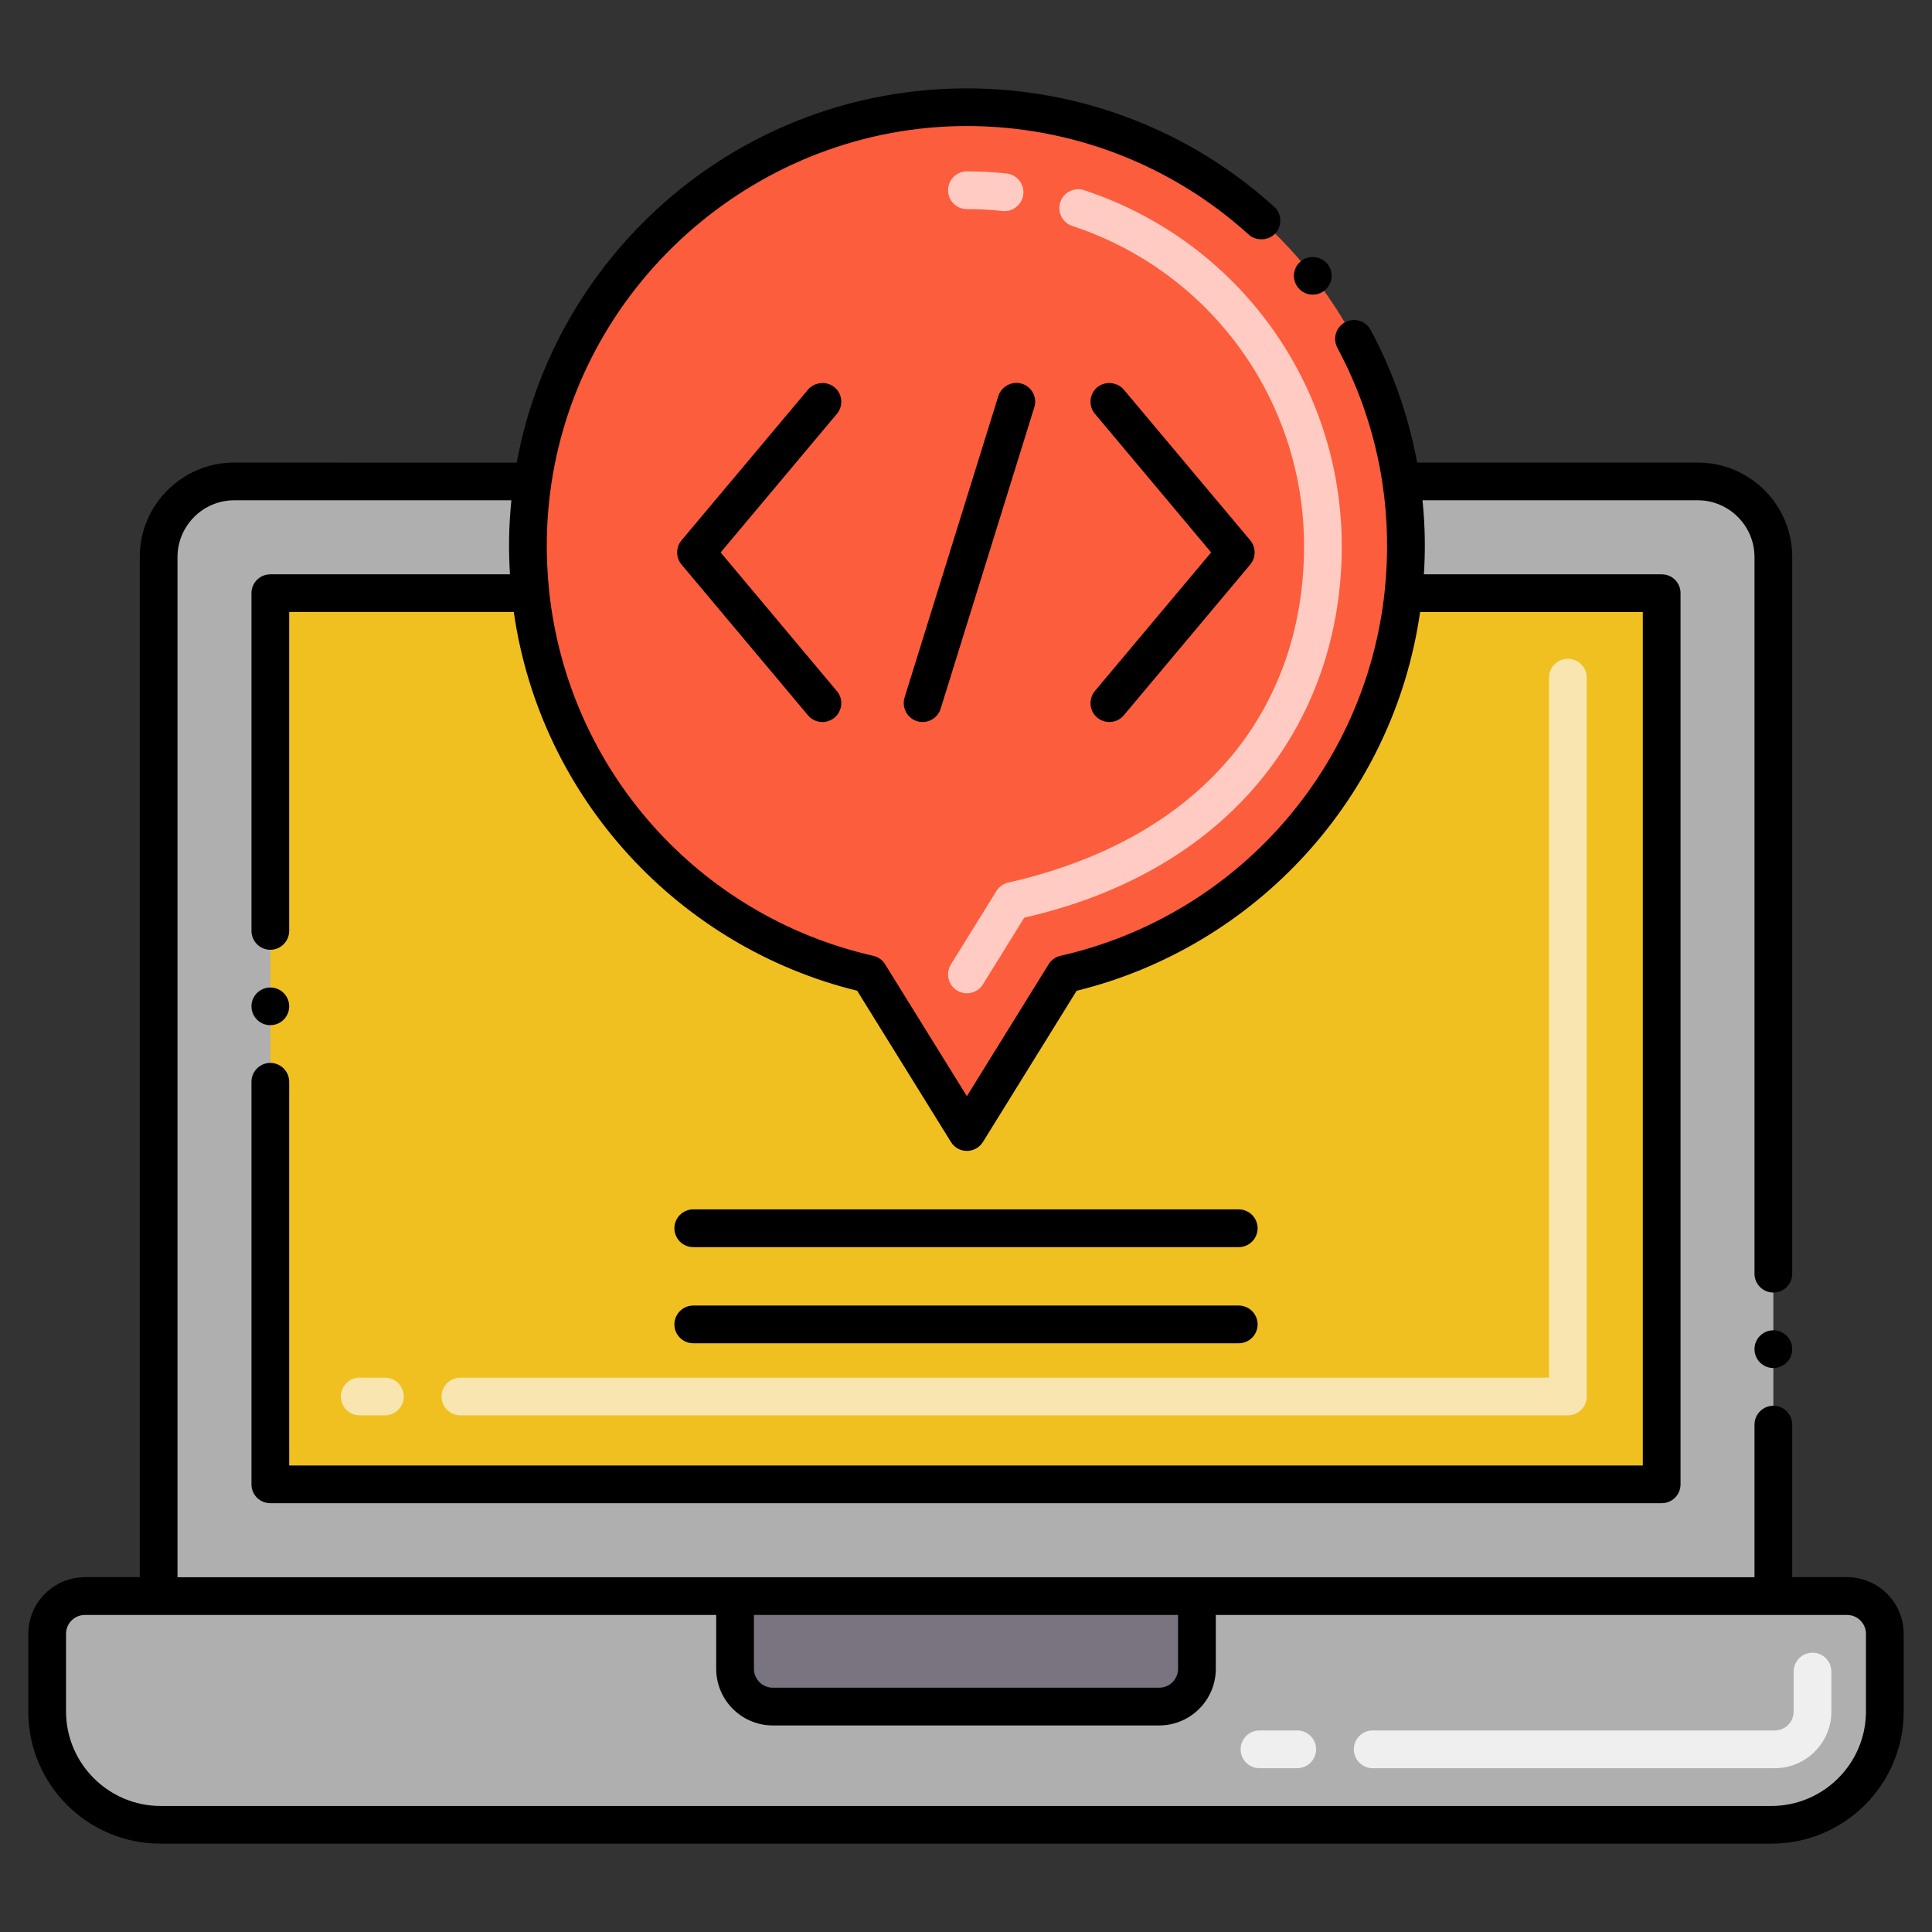 <svg id="Layer_1" enable-background="new 0 0 256 256" height="512" viewBox="0 0 256 256" width="512" xmlns="http://www.w3.org/2000/svg"><rect x="0" y="0" width="256" height="256" fill="#333333" stroke="none"/><g><g><g><path d="m244.75 211.485h-9.77v-137.69c0-5.52-4.47-10-10-10h-39.31c.734 4.893.817 10.003.3 14.8-2.64 24.87-20.96 45.05-44.89 50.49l-12.96 20.91-12.96-20.91c-23.93-5.44-42.24-25.62-44.88-50.49-.517-4.796-.434-9.905.3-14.8h-39.56c-5.53 0-10 4.48-10 10v137.69h-9.77c-2.76 0-5 2.24-5 5v10.31c0 8.28 6.72 15 15 15h213.5c8.28 0 15-6.72 15-15v-10.31c0-2.76-2.24-5-5-5z" fill="#afafaf"/></g></g><g><path d="m97.397 211.489v9.639c0 2.761 2.239 5 5 5h51.206c2.761 0 5-2.239 5-5v-9.639z" fill="#7a7380"/></g><g><path d="m235.167 234.295h-53.277c-1.381 0-2.5-1.119-2.5-2.5s1.119-2.5 2.5-2.5h53.277c1.379 0 2.5-1.121 2.5-2.5v-5.306c0-1.381 1.119-2.5 2.5-2.5s2.5 1.119 2.5 2.5v5.306c0 4.136-3.364 7.5-7.5 7.5zm-63.277 0h-5c-1.381 0-2.5-1.119-2.5-2.5s1.119-2.5 2.5-2.5h5c1.381 0 2.5 1.119 2.5 2.5s-1.119 2.5-2.5 2.5z" fill="#efefef"/></g><g><path d="m220.18 78.595v118.09h-184.36v-118.09h34.46c2.64 24.87 20.95 45.05 44.88 50.49l12.96 20.91 12.96-20.91c23.93-5.44 42.25-25.62 44.89-50.49z" fill="#f0c020"/></g><g><path d="m207.75 187.545h-146.75c-1.381 0-2.5-1.119-2.5-2.5s1.119-2.5 2.5-2.5h144.25v-92.75c0-1.381 1.119-2.5 2.5-2.5s2.5 1.119 2.5 2.5v95.25c0 1.381-1.119 2.5-2.5 2.5zm-156.75 0h-3.333c-1.381 0-2.5-1.119-2.5-2.5s1.119-2.5 2.5-2.5h3.333c1.381 0 2.5 1.119 2.5 2.5s-1.119 2.5-2.5 2.5z" fill="#f9e5af"/></g><g><path d="m185.67 63.795c-4.15-28.06-28.34-49.59-57.55-49.59s-53.39 21.53-57.54 49.59c-.734 4.893-.817 10.003-.3 14.8 2.64 24.87 20.95 45.05 44.88 50.49l12.96 20.91 12.96-20.91c23.93-5.44 42.25-25.62 44.89-50.49.517-4.796.434-9.905-.3-14.8z" fill="#fc5d3d"/></g><g><path d="m126.804 131.241c-1.174-.728-1.536-2.269-.808-3.442l6.031-9.731c.353-.568.918-.972 1.57-1.12 26.97-6.136 39.197-24.155 39.197-44.564.001-19.324-12.341-36.38-30.71-42.439-1.312-.433-2.023-1.846-1.591-3.157s1.843-2.026 3.157-1.591c20.423 6.737 34.145 25.7 34.144 47.188 0 22.369-13.756 42.762-42.068 49.208l-5.48 8.843c-.728 1.171-2.268 1.532-3.442.805zm6.045-103.284c-1.562-.165-3.152-.248-4.728-.248-1.381 0-2.5-1.119-2.5-2.5s1.119-2.5 2.5-2.5c1.749 0 3.517.093 5.251.275 1.373.145 2.369 1.375 2.225 2.748-.148 1.399-1.409 2.372-2.748 2.225z" fill="#ffcbc2"/></g><g><path d="m110.58 51.319c-1.02-.859-2.66-.71-3.52.311l-16.75 19.96c-.78.93-.78 2.29 0 3.22l16.75 19.971c.912 1.064 2.461 1.181 3.52.31 1.06-.89 1.2-2.47.31-3.53 0 0 0 0-.01 0l-15.39-18.361 15.4-18.36c.852-1.011.801-2.583-.31-3.521z"/><path d="m145.39 95.09c1.071.88 2.65.743 3.521-.31l16.75-19.971c.779-.93.779-2.29 0-3.22l-16.75-19.96c-.851-1.021-2.5-1.17-3.521-.311-1.121.947-1.142 2.535-.31 3.521h.01l15.39 18.36-15.4 18.361c-.88 1.06-.75 2.64.31 3.53z"/><path d="m135.41 50.85c-1.311-.41-2.73.351-3.13 1.641l-12.42 39.939c-.398 1.319.334 2.718 1.65 3.13 1.393.408 2.729-.373 3.13-1.649l12.41-39.94c.418-1.317-.334-2.733-1.64-3.121z"/><path d="m91.86 177.99h72.28c1.38 0 2.5-1.12 2.5-2.5 0-1.37-1.12-2.5-2.5-2.5h-72.28c-1.38 0-2.5 1.13-2.5 2.5 0 1.38 1.12 2.5 2.5 2.5z"/><path d="m91.86 165.25h72.28c1.38 0 2.5-1.12 2.5-2.5s-1.12-2.5-2.5-2.5h-72.28c-1.38 0-2.5 1.12-2.5 2.5s1.12 2.5 2.5 2.5z"/><circle cx="234.979" cy="178.77" r="2.5"/><path d="m244.75 208.979h-7.271v-20.21c0-1.38-1.12-2.5-2.5-2.5-1.37 0-2.489 1.11-2.5 2.49v.01 20.221c-10.921 0-198.233 0-208.959 0v-135.19c.01-4.13 3.37-7.5 7.5-7.51h36.739c-.363 3.622-.379 6.651-.184 9.81h-31.755c-1.414 0-2.5 1.151-2.5 2.49v44.75c0 1.38 1.12 2.51 2.5 2.51s2.5-1.13 2.5-2.51v-42.25h29.759c3.534 24.737 21.94 44.406 45.501 50.19l12.42 20.03c.948 1.56 3.227 1.613 4.25 0l12.41-20.029c23.568-5.787 41.974-25.452 45.511-50.19h29.509v113.09h-179.36v-50.84c0-1.37-1.12-2.5-2.5-2.5s-2.5 1.13-2.5 2.5v53.34c0 1.403 1.131 2.5 2.5 2.5h184.36c1.387 0 2.5-1.111 2.5-2.5v-118.091c0-1.323-1.054-2.49-2.5-2.49h-31.505c.192-3.107.183-6.144-.185-9.81h36.49c4.13.01 7.49 3.38 7.5 7.51v94.97c0 1.38 1.12 2.5 2.5 2.5s2.5-1.12 2.5-2.5v-94.97c0-6.9-5.609-12.5-12.5-12.51h-37.203c-1.132-6.147-3.199-12.048-6.157-17.57-.618-1.136-2.048-1.71-3.391-1.02-1.263.684-1.645 2.202-1.02 3.39 3.03 5.65 5.05 11.729 5.99 18.07.673 4.529.797 9.312.279 14.17-2.5 23.63-19.76 43.05-42.96 48.319-.64.141-1.22.551-1.569 1.12l-10.831 17.48-10.84-17.48c-.35-.569-.92-.979-1.57-1.12-23.18-5.27-40.44-24.689-42.94-48.319-.528-4.901-.38-9.77.28-14.16 4-27.061 27.67-47.47 55.07-47.47 13.831 0 27.1 5.109 37.35 14.39.98.89 2.64.81 3.53-.18.93-1.021.85-2.601-.17-3.53-.011 0-.011 0-.011 0-11.17-10.11-25.619-15.67-40.7-15.67-29.714 0-54.434 21.332-59.647 49.589l-37.45-.009c-6.89.01-12.5 5.609-12.5 12.51v135.18h-7.27c-4.13.011-7.5 3.369-7.5 7.511v10.3.01c0 9.64 7.85 17.49 17.5 17.49h213.5c9.648 0 17.5-7.85 17.5-17.49v-.01-10.3c0-4.141-3.369-7.501-7.5-7.512zm-88.65 5.011v7.14c0 1.37-1.12 2.5-2.5 2.5h-51.2c-1.38 0-2.5-1.13-2.5-2.5v-7.14zm78.65 25.31c-10.798 0-202.704 0-213.5 0-6.879-.02-12.49-5.628-12.5-12.51v-10.3c0-1.381 1.12-2.5 2.5-2.5h83.65v7.14c0 4.13 3.36 7.5 7.5 7.5h51.2c4.141 0 7.5-3.37 7.5-7.5v-7.14h83.65c1.388 0 2.5 1.133 2.5 2.5v10.3c-.01 6.881-5.621 12.49-12.5 12.51z"/><path d="m35.82 135.84c1.38 0 2.5-1.12 2.5-2.5 0-1.37-1.12-2.49-2.5-2.49s-2.5 1.12-2.5 2.49c0 1.38 1.12 2.5 2.5 2.5z"/><path d="m171.99 38.1c.886 1.109 2.47 1.228 3.5.41 1.09-.85 1.279-2.42.43-3.51-.82-1.05-2.46-1.25-3.51-.42-1.094.862-1.28 2.427-.42 3.51z"/></g></g></svg>
